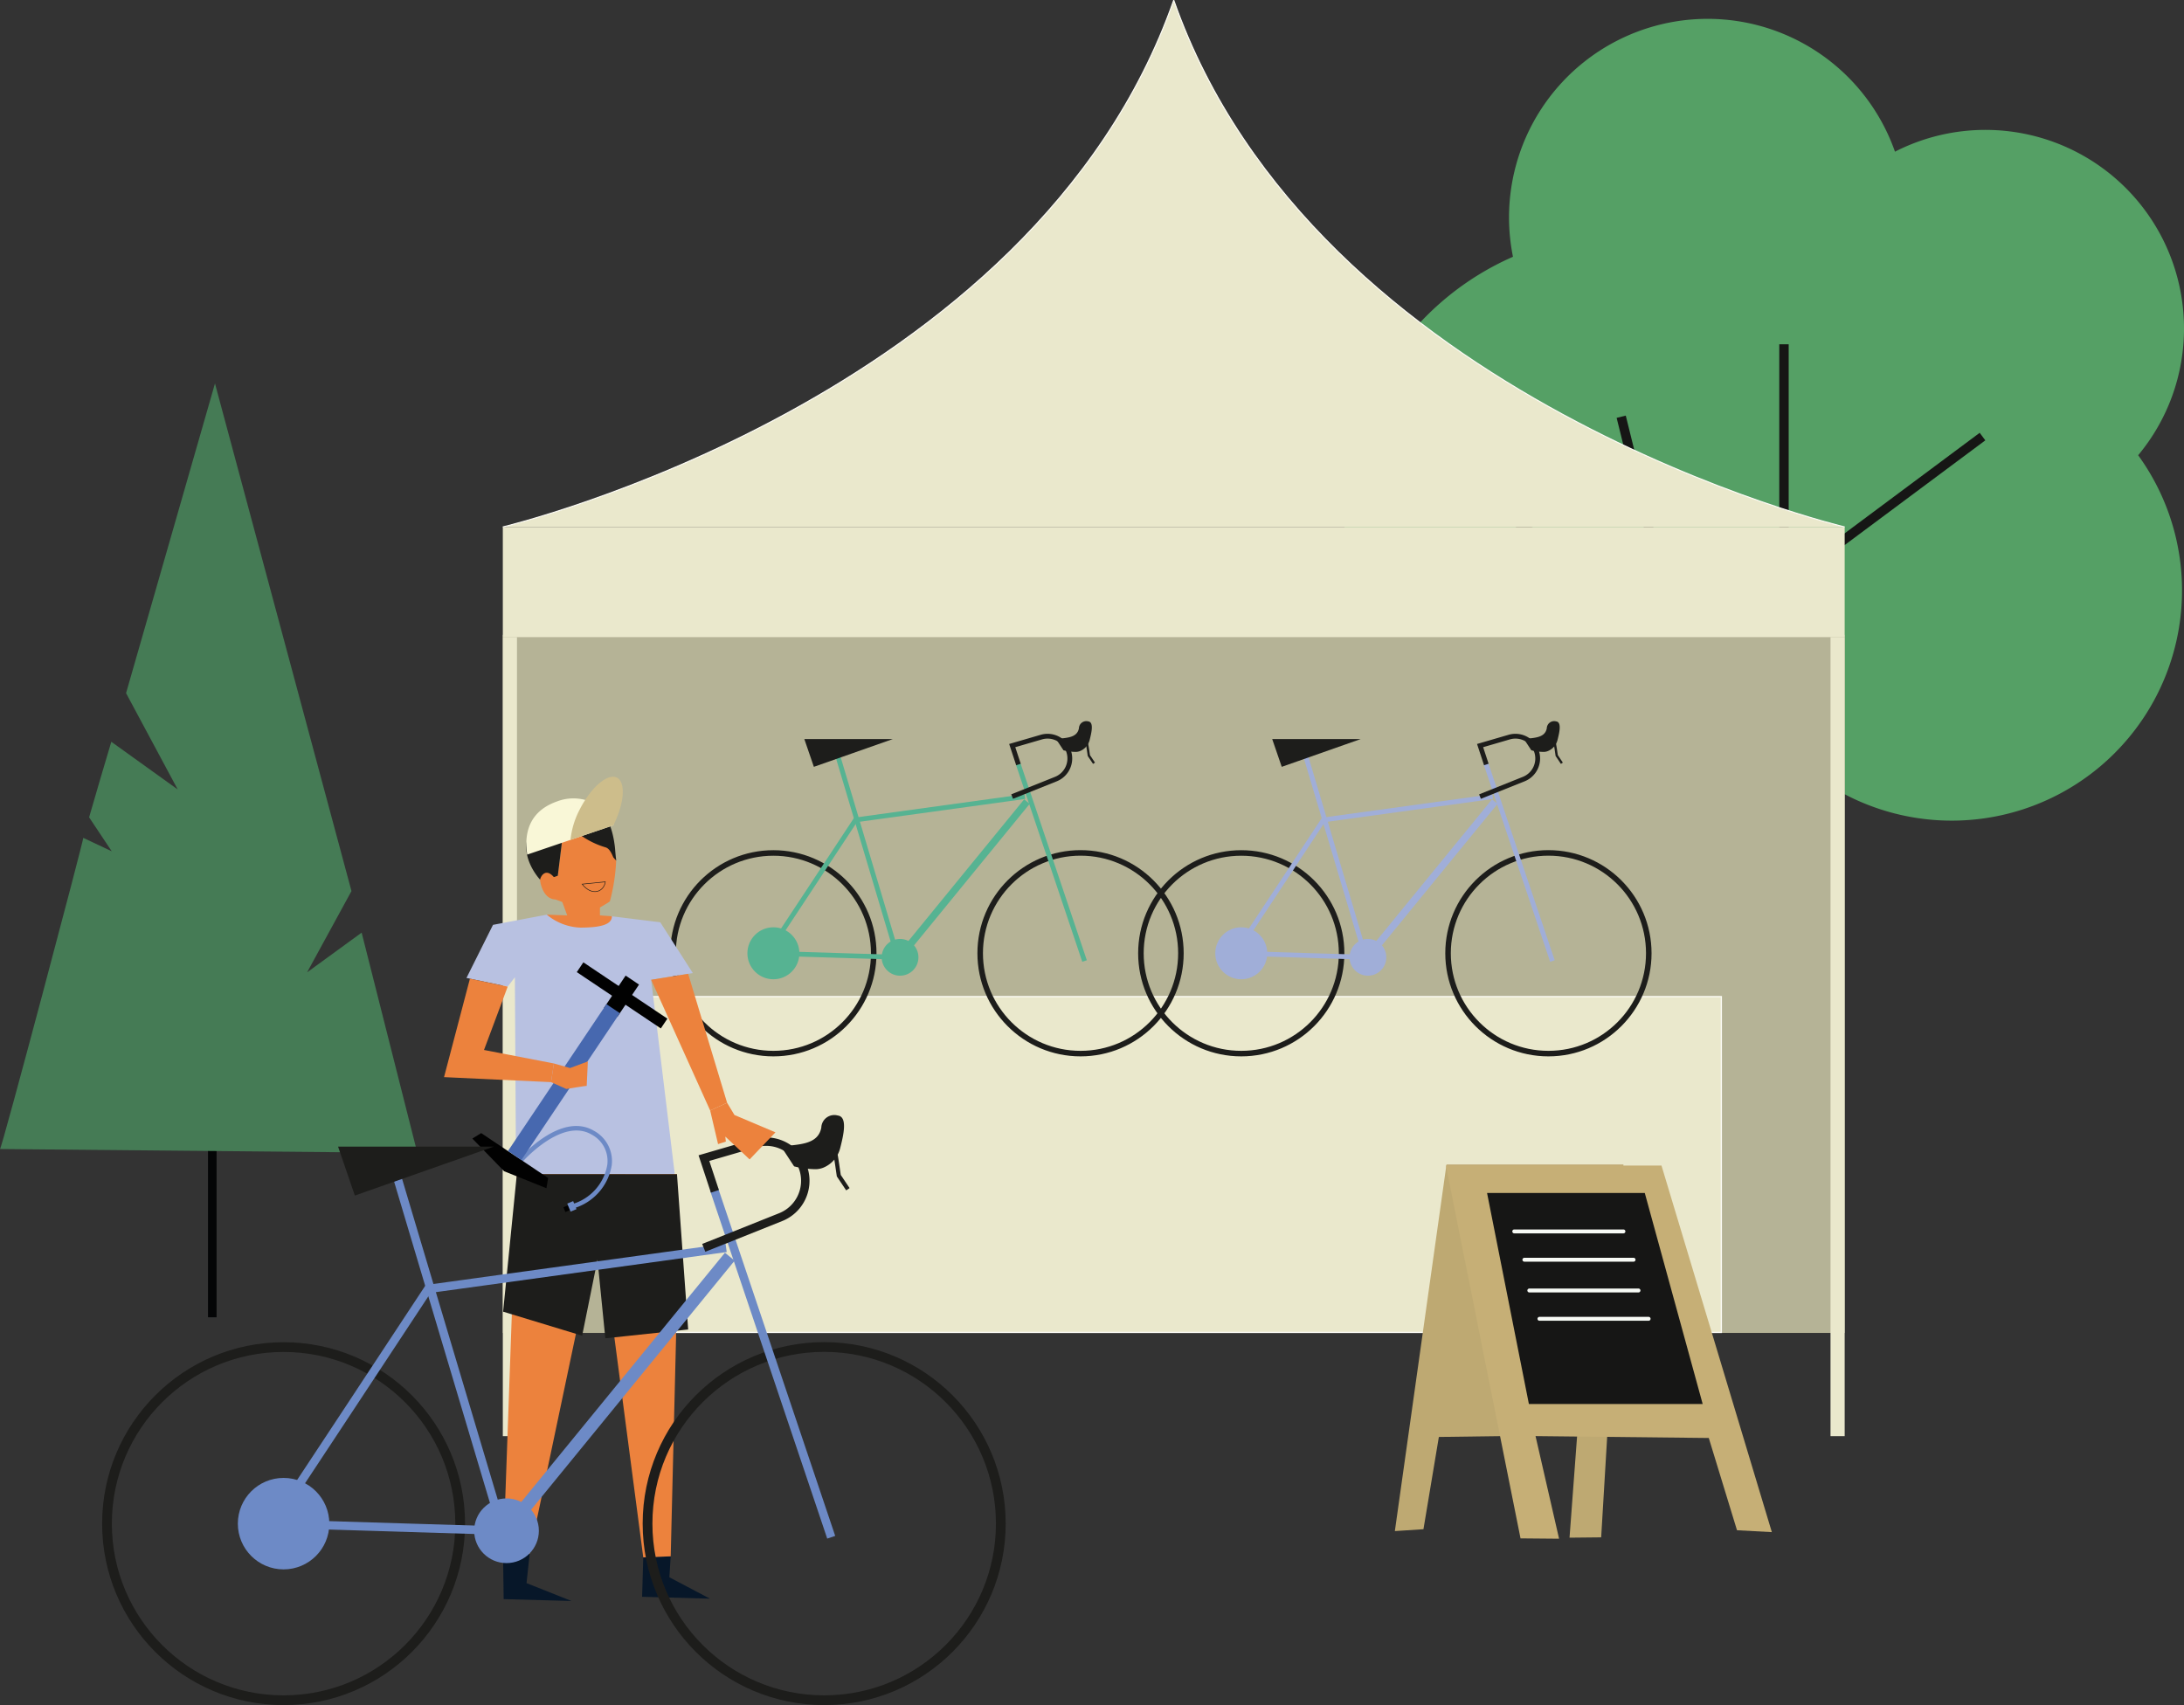 <svg xmlns="http://www.w3.org/2000/svg" width="348.284" height="271.954" viewBox="0 0 348.284 271.954">
  <rect x="0" y="0" width="348.284" height="271.954" fill="#333333" stroke="none"/>
  <g id="Groupe_1356" data-name="Groupe 1356" transform="translate(-1439.629 -1002.919)">
    <g id="Groupe_1355" data-name="Groupe 1355">
      <g id="Groupe_1354" data-name="Groupe 1354" transform="translate(788.036 793.911)">
        <path id="Tracé_2740" data-name="Tracé 2740" d="M999.877,261.387A31.669,31.669,0,0,0,953.786,233.2a31.666,31.666,0,0,0-60.918,16.762,44.96,44.96,0,1,0,43.256,78.407,36.722,36.722,0,0,0,56.443-46.754A31.524,31.524,0,0,0,999.877,261.387Z" fill="#55a065"/>
        <line id="Ligne_375" data-name="Ligne 375" y2="150.692" transform="translate(936.086 263.919)" fill="none" stroke="#161615" stroke-miterlimit="10" stroke-width="1.5"/>
        <line id="Ligne_376" data-name="Ligne 376" y1="23.629" x2="31.732" transform="translate(936.012 278.64)" fill="none" stroke="#161615" stroke-miterlimit="10" stroke-width="1.5"/>
        <line id="Ligne_377" data-name="Ligne 377" x2="41.926" y2="25.701" transform="translate(893.665 292.569)" fill="none" stroke="#161615" stroke-miterlimit="10" stroke-width="1.5"/>
        <line id="Ligne_378" data-name="Ligne 378" x1="7.914" y1="31.974" transform="translate(910.127 275.474)" fill="none" stroke="#161615" stroke-miterlimit="10" stroke-width="1.5"/>
      </g>
      <g id="Groupe_1353" data-name="Groupe 1353" transform="translate(768.619 820.329)">
        <rect id="Rectangle_1870" data-name="Rectangle 1870" width="1.363" height="27.696" transform="translate(705.548 392.692) rotate(180)" fill="#040506"/>
        <path id="Tracé_2739" data-name="Tracé 2739" d="M691.113,293.142l8.236,15.361L688.761,300.9c-1.2,4.018-2.393,8.051-3.54,12.048l3.607,5.418-4.54-2.142c.14.092-13.077,49.891-13.278,49.63l66.556.628-8.884-35.14-8.7,6.334,7.078-12.964-21.767-80.96Z" fill="#457b55"/>
      </g>
      <g id="Groupe_1352" data-name="Groupe 1352" transform="translate(4 20)">
        <path id="Tracé_2737" data-name="Tracé 2737" d="M0,0H213.988V111.349H0Z" transform="translate(1515.814 1084.167)" fill="#b5b396"/>
        <path id="Tracé_2738" data-name="Tracé 2738" d="M0,0H174.649V53.56H0Z" transform="translate(1535.484 1141.873)" fill="#eae8cc" stroke="#fdfcf7" stroke-width="0.193"/>
        <g id="Groupe_1346" data-name="Groupe 1346" transform="translate(1542.961 1097.957)">
          <ellipse id="Ellipse_76" data-name="Ellipse 76" cx="16.005" cy="16.005" rx="16.005" ry="16.005" transform="translate(48.979 20.997)" fill="none" stroke="#1d1d1b" stroke-miterlimit="10" stroke-width="0.883"/>
          <ellipse id="Ellipse_77" data-name="Ellipse 77" cx="16.001" cy="16.001" rx="16.001" ry="16.001" transform="translate(0 21.005)" fill="none" stroke="#1d1d1b" stroke-miterlimit="10" stroke-width="0.883"/>
          <line id="Ligne_263" data-name="Ligne 263" x2="9.917" y2="33.256" transform="translate(26.283 5.57)" fill="none" stroke="#56b392" stroke-miterlimit="10" stroke-width="0.764"/>
          <path id="Tracé_2150" data-name="Tracé 2150" d="M-277.662,420.087l-27,3.724s-13.928,21.149-14.05,21.27l21.086.642" transform="translate(333.763 -408.075)" fill="none" stroke="#56b392" stroke-miterlimit="10" stroke-width="0.764"/>
          <line id="Ligne_264" data-name="Ligne 264" x1="10.615" y1="31.539" transform="translate(55.006 6.699)" fill="none" stroke="#56b392" stroke-miterlimit="10" stroke-width="0.764"/>
          <line id="Ligne_265" data-name="Ligne 265" x1="20.292" y2="24.837" transform="translate(36.139 12.813)" fill="none" stroke="#56b392" stroke-miterlimit="10" stroke-width="1.135"/>
          <path id="Tracé_2151" data-name="Tracé 2151" d="M-300.382,420.324l-.994-3.015,4.646-1.354a3.548,3.548,0,0,1,4.409,2.458h0a3.546,3.546,0,0,1-2.1,4.242l-6.968,2.787" transform="translate(355.464 -413.43)" fill="none" stroke="#1d1d1b" stroke-miterlimit="10" stroke-width="0.764"/>
          <path id="Tracé_2152" data-name="Tracé 2152" d="M-298.276,417.6c1.48-.23,3.334-.106,3.636-1.728a1.179,1.179,0,0,1,1.5-1.093c.919.119.489,1.859.219,2.927a2.593,2.593,0,0,1-1.541,1.8,1.855,1.855,0,0,1-.662.137,8.158,8.158,0,0,1-1.978-.257Z" transform="translate(359.365 -414.755)" fill="#1d1d1b"/>
          <path id="Tracé_2153" data-name="Tracé 2153" d="M-296.1,416.268c.036.077.318,2.061.318,2.061l.825,1.23" transform="translate(362.09 -412.86)" fill="none" stroke="#1d1d1b" stroke-miterlimit="10" stroke-width="0.371"/>
          <path id="Tracé_2154" data-name="Tracé 2154" d="M-316.1,416.015l1.521,4.429,12.59-4.429Z" transform="translate(337.035 -413.176)" fill="#1d1d1b"/>
          <ellipse id="Ellipse_78" data-name="Ellipse 78" cx="2.931" cy="2.931" rx="2.931" ry="2.931" transform="translate(33.27 34.719)" fill="#56b392"/>
          <ellipse id="Ellipse_79" data-name="Ellipse 79" cx="4.145" cy="4.145" rx="4.145" ry="4.145" transform="translate(11.856 32.861)" fill="#56b392"/>
        </g>
        <g id="Groupe_1347" data-name="Groupe 1347" transform="translate(1617.572 1097.957)">
          <ellipse id="Ellipse_80" data-name="Ellipse 80" cx="16.005" cy="16.005" rx="16.005" ry="16.005" transform="translate(48.979 20.997)" fill="none" stroke="#1d1d1b" stroke-miterlimit="10" stroke-width="0.883"/>
          <ellipse id="Ellipse_81" data-name="Ellipse 81" cx="16.001" cy="16.001" rx="16.001" ry="16.001" transform="translate(0 21.005)" fill="none" stroke="#1d1d1b" stroke-miterlimit="10" stroke-width="0.883"/>
          <line id="Ligne_266" data-name="Ligne 266" x2="9.917" y2="33.256" transform="translate(26.283 5.57)" fill="none" stroke="#a0aed8" stroke-miterlimit="10" stroke-width="0.764"/>
          <path id="Tracé_2155" data-name="Tracé 2155" d="M-244.545,420.087l-27,3.724s-13.928,21.149-14.05,21.27l21.086.642" transform="translate(300.646 -408.075)" fill="none" stroke="#a0aed8" stroke-miterlimit="10" stroke-width="0.764"/>
          <line id="Ligne_267" data-name="Ligne 267" x1="10.615" y1="31.539" transform="translate(55.006 6.699)" fill="none" stroke="#a0aed8" stroke-miterlimit="10" stroke-width="0.764"/>
          <line id="Ligne_268" data-name="Ligne 268" x1="20.292" y2="24.837" transform="translate(36.139 12.813)" fill="none" stroke="#a0aed8" stroke-miterlimit="10" stroke-width="1.135"/>
          <path id="Tracé_2156" data-name="Tracé 2156" d="M-267.265,420.324l-.993-3.015,4.646-1.354a3.548,3.548,0,0,1,4.409,2.458h0a3.546,3.546,0,0,1-2.1,4.242l-6.969,2.787" transform="translate(322.347 -413.43)" fill="none" stroke="#1d1d1b" stroke-miterlimit="10" stroke-width="0.764"/>
          <path id="Tracé_2157" data-name="Tracé 2157" d="M-265.159,417.6c1.48-.23,3.334-.106,3.636-1.728a1.179,1.179,0,0,1,1.5-1.093c.919.119.489,1.859.219,2.927a2.587,2.587,0,0,1-1.541,1.8,1.854,1.854,0,0,1-.662.137,8.159,8.159,0,0,1-1.978-.257Z" transform="translate(326.248 -414.755)" fill="#1d1d1b"/>
          <path id="Tracé_2158" data-name="Tracé 2158" d="M-262.984,416.268c.036.077.318,2.061.318,2.061l.825,1.23" transform="translate(328.973 -412.86)" fill="none" stroke="#1d1d1b" stroke-miterlimit="10" stroke-width="0.371"/>
          <path id="Tracé_2159" data-name="Tracé 2159" d="M-282.981,416.015l1.521,4.429,12.59-4.429Z" transform="translate(303.918 -413.176)" fill="#1d1d1b"/>
          <ellipse id="Ellipse_82" data-name="Ellipse 82" cx="2.931" cy="2.931" rx="2.931" ry="2.931" transform="translate(33.27 34.719)" fill="#a0aed8"/>
          <ellipse id="Ellipse_83" data-name="Ellipse 83" cx="4.145" cy="4.145" rx="4.145" ry="4.145" transform="translate(11.856 32.861)" fill="#a0aed8"/>
        </g>
        <g id="Groupe_1345" data-name="Groupe 1345" transform="translate(1515.814 983.003)">
          <rect id="Rectangle_1757" data-name="Rectangle 1757" width="213.987" height="17.574" transform="translate(0 83.961)" fill="#eae8cc"/>
          <path id="Tracé_2135" data-name="Tracé 2135" d="M-123.2,447.694s-84.532-20.063-106.973-83.962h-.04c-22.442,63.9-106.973,83.962-106.973,83.962" transform="translate(337.186 -363.732)" fill="#eae8cc" stroke="#fdfcf7" stroke-miterlimit="10" stroke-width="0.168"/>
          <rect id="Rectangle_1758" data-name="Rectangle 1758" width="2.259" height="127.44" transform="translate(0 101.535)" fill="#eae8cc"/>
          <rect id="Rectangle_1759" data-name="Rectangle 1759" width="2.259" height="127.44" transform="translate(211.728 101.535)" fill="#eae8cc"/>
        </g>
        <g id="Groupe_1348" data-name="Groupe 1348" transform="translate(1658.066 1168.653)">
          <path id="Tracé_1937" data-name="Tracé 1937" d="M-378.2-1007.129h-28.22l-8.232,58.468,4.561-.3,2.456-14.715,22.058-.3-1.219,16.365,5.046-.053Z" transform="translate(414.654 1007.129)" fill="#bea972"/>
          <path id="Tracé_1938" data-name="Tracé 1938" d="M-410.387-1007.044h34.378l17.6,58.47-5.557-.3-4.5-14.715-27.628-.3,3.754,16.367-6.147-.055Z" transform="translate(418.53 1007.207)" fill="#c6af76"/>
          <path id="Tracé_1939" data-name="Tracé 1939" d="M-381.795-1004.749l9.232,33.655h-27.714l-6.671-33.655Z" transform="translate(421.653 1009.291)" fill="#161615"/>
          <path id="Tracé_1940" data-name="Tracé 1940" d="M-387.118-1001.078h-17.409a.311.311,0,0,1-.311-.311.311.311,0,0,1,.311-.311h17.409a.311.311,0,0,1,.311.311A.311.311,0,0,1-387.118-1001.078Z" transform="translate(423.57 1012.06)" fill="#f7faf5"/>
          <path id="Tracé_1941" data-name="Tracé 1941" d="M-386.271-998.713H-403.68a.31.31,0,0,1-.311-.309.311.311,0,0,1,.311-.311h17.409a.311.311,0,0,1,.311.311A.31.31,0,0,1-386.271-998.713Z" transform="translate(424.339 1014.21)" fill="#f7faf5"/>
          <path id="Tracé_1942" data-name="Tracé 1942" d="M-385.859-996.143h-17.409a.309.309,0,0,1-.311-.309.311.311,0,0,1,.311-.311h17.409a.311.311,0,0,1,.311.311A.309.309,0,0,1-385.859-996.143Z" transform="translate(424.714 1016.545)" fill="#f7faf5"/>
          <path id="Tracé_1943" data-name="Tracé 1943" d="M-385.012-993.776h-17.411a.309.309,0,0,1-.309-.309.311.311,0,0,1,.309-.311h17.411a.309.309,0,0,1,.309.311A.308.308,0,0,1-385.012-993.776Z" transform="translate(425.483 1018.695)" fill="#f7faf5"/>
        </g>
        <g id="Groupe_1349" data-name="Groupe 1349" transform="translate(1452.691 1106.806)">
          <path id="Tracé_2160" data-name="Tracé 2160" d="M-351.623,474.934l.088,6.451,10.819.3-7.171-2.852.5-4.711Z" transform="translate(414.792 -350.22)" fill="#071729"/>
          <path id="Tracé_2161" data-name="Tracé 2161" d="M-341.6,474.489l-.185,6.281,10.819.3-6.471-3.412.213-3.341Z" transform="translate(427.119 -349.975)" fill="#071729"/>
          <g id="Groupe_893" data-name="Groupe 893" transform="translate(0)">
            <path id="Tracé_2162" data-name="Tracé 2162" d="M-348.309,430.082l3.253.12-.831-2.263,5.311.647.739-.323v1.94l1.911.141,1.045,2.723-5.635,1.8-6.189-1.524Z" transform="translate(418.448 -408.086)" fill="#ec823d"/>
            <path id="Tracé_2163" data-name="Tracé 2163" d="M-325.042,436.968-321,470.285h-25.314l-.182-31.409h0l-1.149,1.489-6.572-1.379,4.233-8.471,8.579-1.624a8.851,8.851,0,0,0,5.326,2.064c3.019,0,5.056-.408,5.056-1.8l7.71.948,5.191,8.1-6.642,1.075Z" transform="translate(411.543 -406.893)" fill="#b8c1e1"/>
            <path id="Tracé_2164" data-name="Tracé 2164" d="M-337.2,427.748c-.011-.421-.023-.818-.029-1.144v-.025c-.018-.629-.029-1.032-.029-1.032l-.1-.059-5.166-3.084-4.851,1.388.442,6.847c-1.122-1.077-1.938-.225-2.064.4s.417,3.508,2.451,3.555c0,0,6,2.221,6,2.032s2.679-1.618,2.679-1.755a30.161,30.161,0,0,0,1-6.471Zm-9.4,3.093-.11.014-.027-.027.236-.02.789-6.417s.12.081.3.189l-.764,6.227Z" transform="translate(418.068 -415.021)" fill="#ec823d"/>
            <path id="Tracé_2165" data-name="Tracé 2165" d="M-335.637,430.209h0l-.471-.529c-.4-.98-.755-1.482-1.313-1.615a13.39,13.39,0,0,1-3.88-1.9c-2.064-1.289-2.866.034-2.866.034l-.789,6.416-.534.192-.11.013c-1.237-1.437-2.048-.248-2.181.424,0,0-6.572-6.982,2.99-11.371,6.518-2.99,8.354,2.064,8.863,5.581.059.388.1.755.124,1.09v.025C-335.711,429.646-335.637,430.209-335.637,430.209Z" transform="translate(416.847 -416.827)" fill="#1d1d1b"/>
            <path id="Tracé_2166" data-name="Tracé 2166" d="M-346.028,426.936c1.57,1.985,3.463,1.246,3.695-.37Z" transform="translate(421.802 -409.806)" fill="none" stroke="#1d1d1b" stroke-miterlimit="10" stroke-width="0.092"/>
            <path id="Tracé_2167" data-name="Tracé 2167" d="M-349.435,447.264l-2.188,61.322,4.234-.812L-336.279,455l7.007,53.385,4.376-.172.849-34.774.151-26.177Z" transform="translate(414.792 -383.872)" fill="#ec823d"/>
            <path id="Tracé_2168" data-name="Tracé 2168" d="M-336.109,424.96h0l-6.827,2.318-6.9,2.345c-.372-2.375-.372-6.655,4.7-8.458a7.3,7.3,0,0,1,4.549-.257,7.829,7.829,0,0,1,4.549,3.918S-336.127,424.931-336.109,424.96Z" transform="translate(416.851 -417.207)" fill="#f9f7d7"/>
            <path id="Tracé_2169" data-name="Tracé 2169" d="M-339.959,426.747a.928.928,0,0,1-.068.133l-6.827,2.318a13.327,13.327,0,0,1,1.525-4.95,15.159,15.159,0,0,1,.82-1.419c1.706-2.652,3.814-4.2,5.062-3.557C-338.024,420.006-338.262,423.324-339.959,426.747Z" transform="translate(420.769 -419.127)" fill="#cdbd8b"/>
            <path id="Tracé_2170" data-name="Tracé 2170" d="M-349.435,447.264l-2.188,21.926,12.605,3.831,2.446-12.112,1.249,12.531,13.211-1.408-1.784-24.769Z" transform="translate(414.792 -383.872)" fill="#1d1d1b"/>
            <path id="Tracé_2171" data-name="Tracé 2171" d="M-351.677,433.424l-4.127,15.7,17.067.8.453-2.979-11.146-2.153,3.776-10.1Z" transform="translate(409.553 -401.214)" fill="#ec823d"/>
            <path id="Tracé_2172" data-name="Tracé 2172" d="M-341.143,434.032l9.409,20.852,2.7-1.236-6.209-20.57Z" transform="translate(427.923 -401.647)" fill="#ec823d"/>
            <g id="Groupe_891" data-name="Groupe 891" transform="translate(58.264 29.602)">
              <rect id="Rectangle_1762" data-name="Rectangle 1762" width="16.125" height="1.877" transform="matrix(0.831, 0.557, -0.557, 0.831, 17.702, 0)" fill="#010101"/>
              <rect id="Rectangle_1763" data-name="Rectangle 1763" width="0.799" height="0.821" transform="matrix(0.923, -0.386, 0.386, 0.923, 14.518, 39.068)" fill="#010101"/>
              <path id="Tracé_2173" data-name="Tracé 2173" d="M-341.8,456.995l-.209-.678a7.911,7.911,0,0,0,5.6-6.252,4.754,4.754,0,0,0-2.5-4.846c-4.749-2.783-11,4.319-11.062,4.391l-.536-.464c.273-.313,6.7-7.62,11.957-4.537a5.492,5.492,0,0,1,2.848,5.54A8.639,8.639,0,0,1-341.8,456.995Z" transform="translate(357.925 -417.751)" fill="#6d8ac6"/>
              <path id="Tracé_2174" data-name="Tracé 2174" d="M-341.922,452.773h0l.209-1.259-5.339-3.58-5.339-3.58-1.086.671h0l-.324.2,5.068,5.214,6.748,2.709Z" transform="translate(353.8 -417.12)" fill="#010101"/>
              <path id="Tracé_2175" data-name="Tracé 2175" d="M-338.89,434.638l-3.459,5.159-2.137-1.433h0l3.459-5.159h0Z" transform="translate(365.47 -431.091)" fill="#010101"/>
              <rect id="Rectangle_1764" data-name="Rectangle 1764" width="28.19" height="2.574" transform="matrix(0.557, -0.831, 0.831, 0.557, 5.679, 30.097)" fill="#4768af"/>
              <rect id="Rectangle_1765" data-name="Rectangle 1765" width="1.386" height="1.019" transform="translate(16.075 38.085) rotate(67.314)" fill="#6d8ac6"/>
            </g>
            <path id="Tracé_2176" data-name="Tracé 2176" d="M-348.229,442.584l2.44,1.09s3.26-.543,3.244-.487l.185-3.907-2.846,1.057-2.571-.732Z" transform="translate(419.044 -393.875)" fill="#ec823d"/>
            <g id="Groupe_892" data-name="Groupe 892" transform="translate(0 54)">
              <ellipse id="Ellipse_84" data-name="Ellipse 84" cx="28.168" cy="28.168" rx="28.168" ry="28.168" transform="translate(86.202 36.953)" fill="none" stroke="#1d1d1b" stroke-miterlimit="10" stroke-width="1.554"/>
              <ellipse id="Ellipse_85" data-name="Ellipse 85" cx="28.161" cy="28.161" rx="28.161" ry="28.161" transform="translate(0 36.968)" fill="none" stroke="#1d1d1b" stroke-miterlimit="10" stroke-width="1.553"/>
              <line id="Ligne_269" data-name="Ligne 269" x2="17.454" y2="58.529" transform="translate(46.257 9.802)" fill="none" stroke="#6d8ac6" stroke-miterlimit="10" stroke-width="1.344"/>
              <path id="Tracé_2177" data-name="Tracé 2177" d="M-295.662,452.479l-47.515,6.554s-24.512,37.219-24.724,37.433l37.109,1.133" transform="translate(394.396 -431.338)" fill="none" stroke="#6d8ac6" stroke-miterlimit="10" stroke-width="1.344"/>
              <line id="Ligne_270" data-name="Ligne 270" x1="18.683" y1="55.508" transform="translate(96.809 11.789)" fill="none" stroke="#6d8ac6" stroke-miterlimit="10" stroke-width="1.344"/>
              <line id="Ligne_271" data-name="Ligne 271" x1="35.714" y2="43.713" transform="translate(63.603 22.549)" fill="none" stroke="#6d8ac6" stroke-miterlimit="10" stroke-width="1.997"/>
              <path id="Tracé_2178" data-name="Tracé 2178" d="M-335.644,452.892l-1.75-5.3,8.176-2.381a6.243,6.243,0,0,1,7.761,4.326h0a6.243,6.243,0,0,1-3.7,7.466l-12.265,4.9" transform="translate(432.589 -440.763)" fill="none" stroke="#1d1d1b" stroke-miterlimit="10" stroke-width="1.344"/>
              <path id="Tracé_2179" data-name="Tracé 2179" d="M-331.94,448.091c2.6-.4,5.867-.187,6.4-3.039a2.073,2.073,0,0,1,2.636-1.922c1.62.207.861,3.269.385,5.15a4.569,4.569,0,0,1-2.713,3.17,3.318,3.318,0,0,1-1.167.239,14.3,14.3,0,0,1-3.481-.451Z" transform="translate(439.454 -443.095)" fill="#1d1d1b"/>
              <path id="Tracé_2180" data-name="Tracé 2180" d="M-328.112,445.758c.063.133.561,3.627.561,3.627l1.449,2.163" transform="translate(444.251 -439.759)" fill="none" stroke="#1d1d1b" stroke-miterlimit="10" stroke-width="0.654"/>
              <path id="Tracé_2181" data-name="Tracé 2181" d="M-363.305,445.313l2.677,7.8,22.158-7.8Z" transform="translate(400.154 -440.317)" fill="#1d1d1b"/>
              <ellipse id="Ellipse_86" data-name="Ellipse 86" cx="5.158" cy="5.158" rx="5.158" ry="5.158" transform="translate(58.554 61.104)" fill="#6d8ac6"/>
              <ellipse id="Ellipse_87" data-name="Ellipse 87" cx="7.294" cy="7.294" rx="7.294" ry="7.294" transform="translate(20.867 57.834)" fill="#6d8ac6"/>
            </g>
            <path id="Tracé_2182" data-name="Tracé 2182" d="M-336.967,443.444l1.259,5.354,1.24-.4-.085-.8,3.877,3.642,4.118-4.316-6.534-2.764-1.174-1.951Z" transform="translate(433.156 -390.207)" fill="#ec823d"/>
          </g>
        </g>
      </g>
    </g>
  </g>
</svg>
